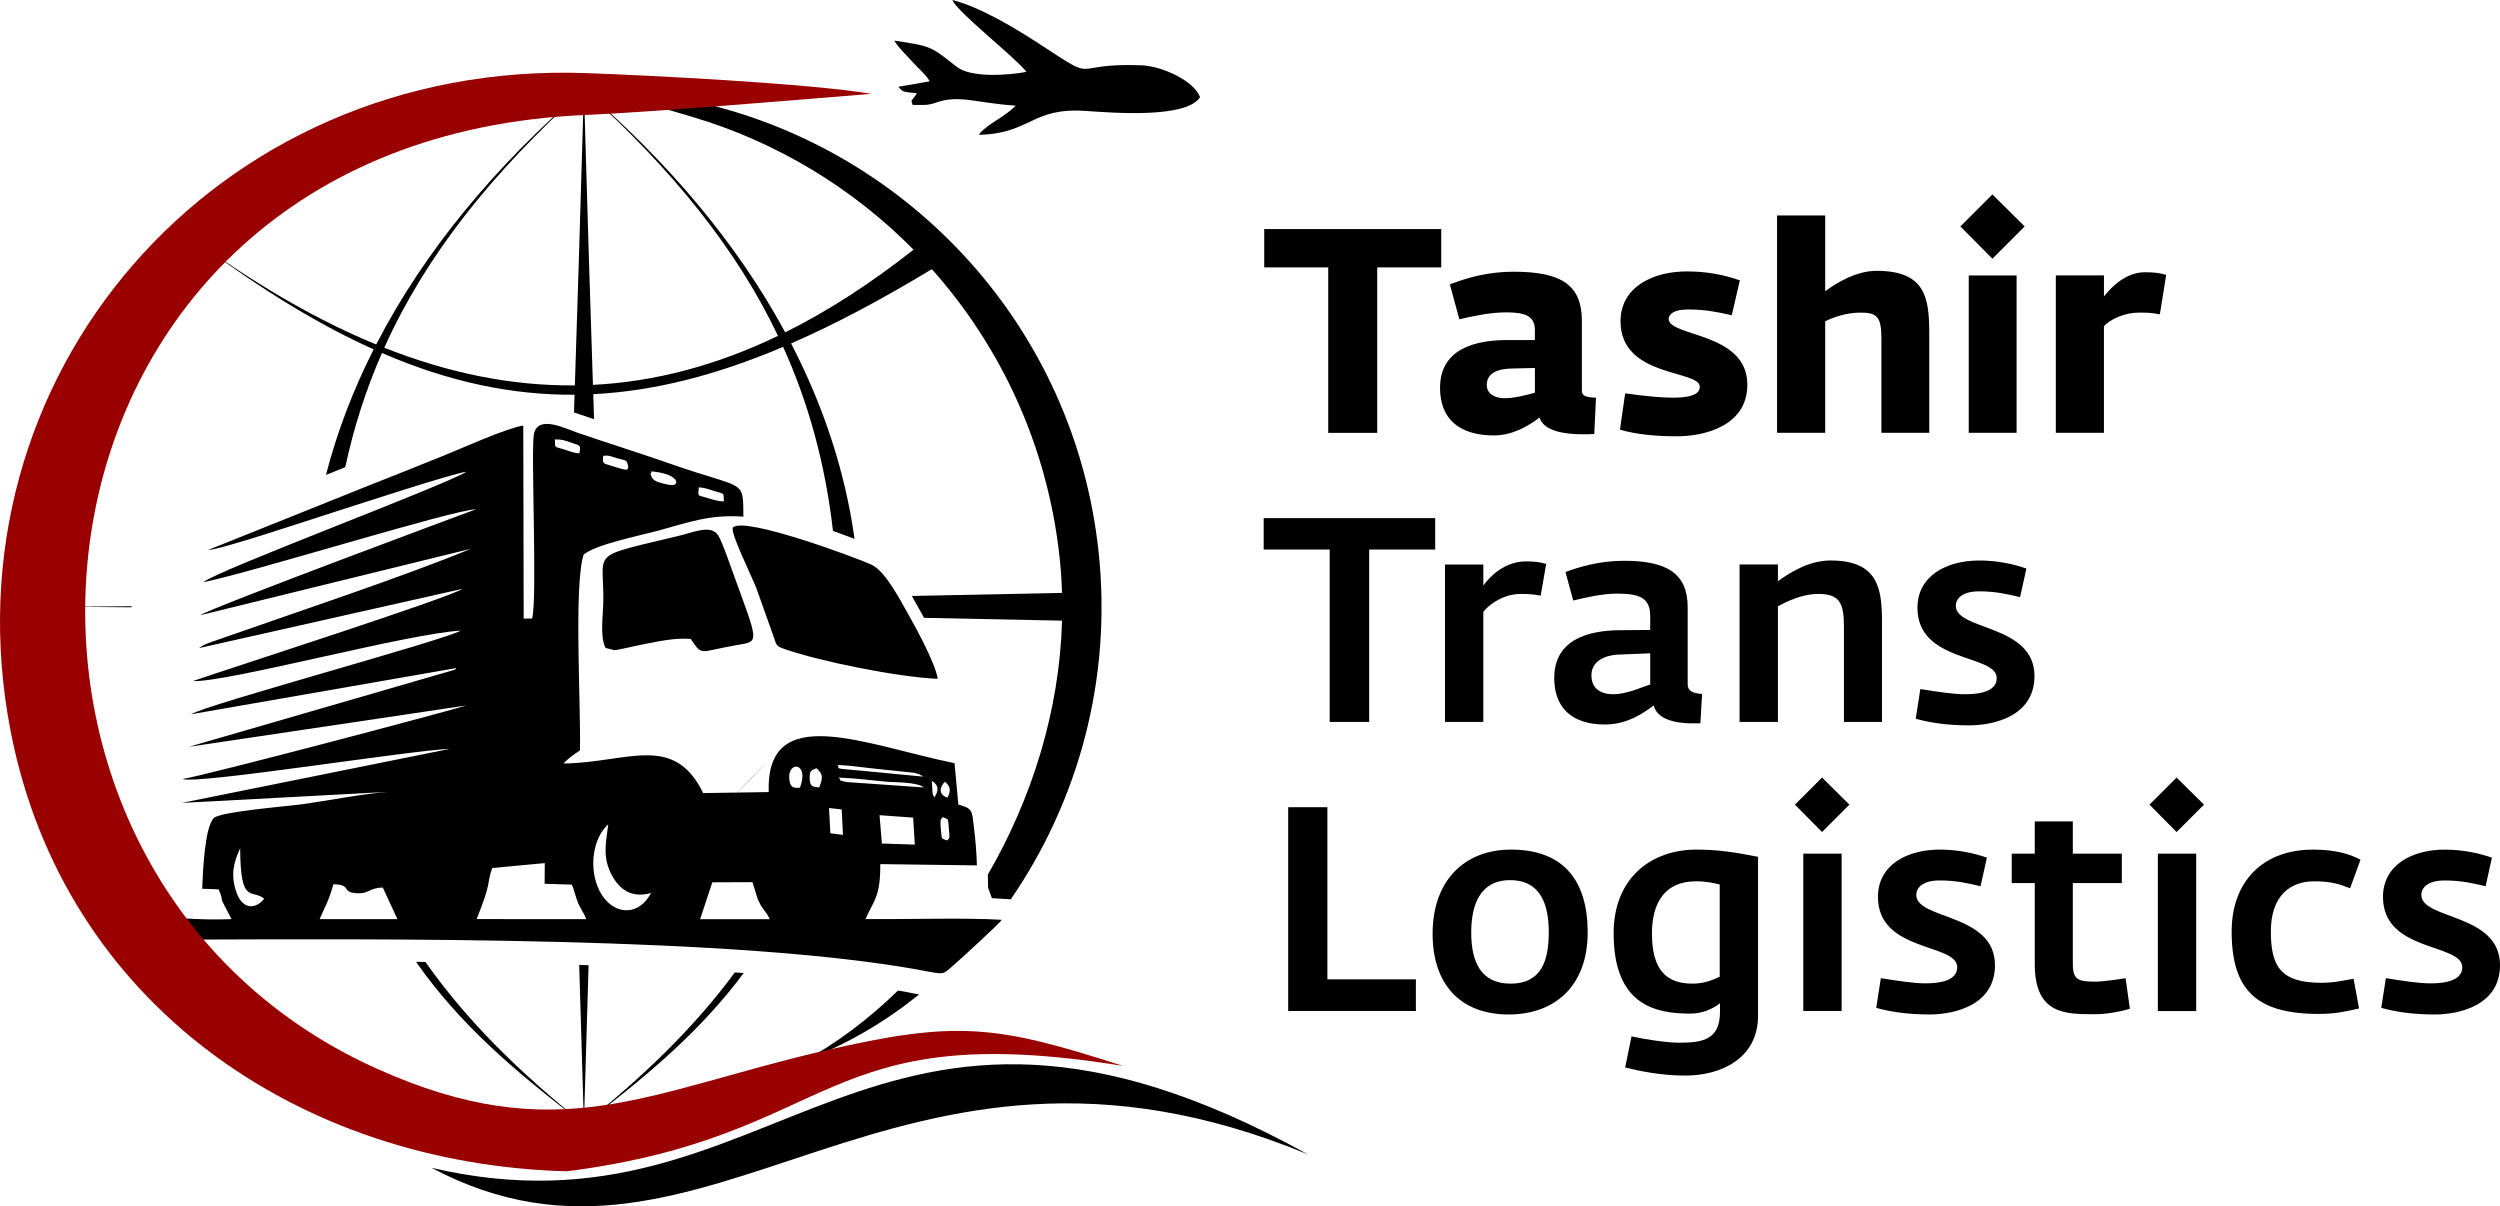 <?xml version="1.0" encoding="UTF-8"?>
<!DOCTYPE svg PUBLIC "-//W3C//DTD SVG 1.1//EN" "http://www.w3.org/Graphics/SVG/1.1/DTD/svg11.dtd">
<!-- Creator: CorelDRAW -->
<svg xmlns="http://www.w3.org/2000/svg" xml:space="preserve" width="55.808mm" height="26.929mm" version="1.1" style="shape-rendering:geometricPrecision; text-rendering:geometricPrecision; image-rendering:optimizeQuality; fill-rule:evenodd; clip-rule:evenodd"
viewBox="0 0 1690.55 815.75"
 xmlns:xlink="http://www.w3.org/1999/xlink"
 xmlns:xodm="http://www.corel.com/coreldraw/odm/2003">
 <defs>
  <style type="text/css">
   <![CDATA[
    .fil1 {fill:black}
    .fil2 {fill:#990000}
    .fil0 {fill:black;fill-rule:nonzero}
   ]]>
  </style>
 </defs>
 <g id="Слой_x0020_1">
  <path class="fil0" d="M898.17 292.7l33.14 0 0 -111.89 43.28 0 0 -25.93 -119.69 0 0 25.93 43.28 0 0 111.89zm112.28 1.75c11.7,0 22.81,-6.04 30.6,-12.09 2.93,9.16 16.57,11.31 29.43,11.31 2.54,0 5.07,0 7.6,-0.19l1.17 -24.56c-6.04,-0.19 -9.55,-0.98 -9.55,-4.48l0 -47.37c0,-23.98 -13.25,-33.33 -46.2,-33.33 -16.96,0 -30.99,3.9 -43.08,8.58l6.43 23.59c9.94,-2.34 21.25,-4.68 31.77,-4.68 13.26,0 19.3,2.73 19.3,12.09l0 6.63 -18.52 0c-21.05,0 -45.61,5.46 -45.61,32.36 0,21.25 13.26,32.16 36.65,32.16zm6.82 -25.15c-5.85,0 -11.89,-2.73 -11.89,-8.97 0,-7.79 7.02,-10.91 16.57,-11.11l15.99 -0.39 0 16.76c-7.02,1.95 -14.43,3.7 -20.66,3.7zm116.96 25.73c17.94,0 47.37,-6.82 47.37,-34.89 0,-35.67 -53.21,-32.36 -53.21,-44.44 0,-2.34 2.14,-6.43 13.25,-6.43 10.92,0 19.11,1.56 29.43,3.9l5.46 -23.59c-11.11,-3.9 -22.81,-6.04 -35.87,-6.04 -23.19,0 -44.83,10.72 -44.83,33.72 0,38.21 53.61,32.75 53.61,44.25 0,3.12 -1.95,7.41 -18.32,7.41 -7.21,0 -18.32,-0.98 -32.16,-2.92l-3.51 24.56c10.92,3.12 23.39,4.48 38.79,4.48zm67.45 -2.34l32.56 0 0 -75.44c5.26,-2.53 14.03,-5.85 23.78,-5.85 10.92,0 14.23,2.53 14.23,17.15l0 64.13 32.36 0 0 -66.86c0,-24.17 -2.34,-42.69 -35.67,-42.69 -14.23,0 -28.27,8.97 -34.7,13.84l0 -51.27 -32.56 0 0 146.98zm129.63 0l32.36 0 0 -106.43 -32.36 0 0 106.43zm15.99 -117.74l21.83 -21.83 -21.83 -21.63 -21.64 21.63 21.64 21.83zm42.88 117.74l32.55 0 0 -72.13c4.29,-4.68 14.03,-9.16 23.59,-9.16 5.85,0 7.99,0 14.23,1.17l4.29 -26.71c-4.48,-1.37 -8.77,-1.75 -14.62,-1.75 -12.28,0 -22.22,9.55 -27.48,16.37l0 -14.23 -32.55 0 0 106.43zm-491.02 195.5l26.71 0 0 -116.57 44.64 0 0 -21.25 -115.98 0 0 21.25 44.64 0 0 116.57zm77.97 0l25.92 0 0 -74.46c4.68,-5.85 14.43,-12.09 25.15,-12.09 6.04,0 8.58,0.2 13.65,1.17l3.7 -21.44c-3.51,-1.17 -7.8,-1.75 -13.84,-1.75 -13.26,0 -23.59,9.16 -28.65,16.38l0 -14.23 -25.92 0 0 106.43zm107.99 1.75c15.4,0 26.31,-7.8 33.14,-12.87 2.34,9.35 14.62,12.08 25.92,12.08l5.65 0 1.17 -19.88c-5.46,-0.39 -9.75,-1.56 -9.75,-6.63l0 -51.85c0,-22.81 -13.65,-31.58 -43.08,-31.58 -16.38,0 -30.22,4.1 -39.57,7.6l5.26 19.3c7.8,-1.95 19.49,-4.68 29.63,-4.68 15.4,0 22.42,2.92 22.42,15.2l0 9.36 -21.05 0.19c-19.69,0.2 -43.86,5.66 -43.86,32.36 0,20.47 12.47,31.38 34.11,31.38zm5.85 -20.47c-8.19,0 -14.82,-3.51 -14.82,-12.87 0,-8.77 7.8,-13.84 20.08,-14.03l19.69 -0.78 0 21.05c-5.46,1.75 -15.98,6.63 -24.95,6.63zm85.38 18.71l25.92 0 0 -78.17c6.43,-3.51 16.57,-8.38 27.29,-8.38 14.23,0 17.35,5.85 17.35,22.03l0 64.52 25.73 0 0 -67.45c0,-22.03 -2.14,-41.72 -34.7,-41.72 -14.81,0 -27.87,8.38 -35.67,14.03l0 -11.31 -25.92 0 0 106.43zm154.97 2.34c17.74,0 44.44,-6.63 44.44,-33.33 0,-35.28 -53.21,-30.6 -53.21,-47.56 0,-4.48 3.9,-9.75 15.79,-9.75 11.31,0 19.3,1.95 27.68,3.9l4.29 -19.3c-8.19,-2.93 -19.49,-5.46 -31.97,-5.46 -22.22,0 -41.72,10.53 -41.72,31.97 0,37.62 53.61,31.19 53.61,47.56 0,5.85 -4.88,10.91 -21.44,10.91 -8.19,0 -19.11,-1.75 -30.21,-3.51l-3.12 20.08c8.97,2.53 20.86,4.48 35.87,4.48zm-460.22 193.16l86.35 0 0 -21.44 -59.84 0 0 -116.37 -26.51 0 0 137.81zm149.12 2.34c30.8,0 53.41,-18.91 53.41,-55.56 0,-35.08 -16.38,-55.94 -51.85,-55.94 -31.58,0 -53.02,21.05 -53.02,56.92 0,33.92 18.52,54.58 51.46,54.58zm1.36 -20.86c-20.27,0 -26.7,-14.82 -26.7,-34.5 0,-18.32 5.65,-35.48 26.31,-35.48 21.05,0 26.12,17.15 26.12,35.28 0,19.3 -5.07,34.7 -25.73,34.7zm117.93 62.18c23.98,0 49.32,-11.31 49.32,-40.54l0 -107.41c-15.01,-2.93 -26.71,-4.87 -41.72,-4.87 -30.6,0 -55.94,19.3 -55.94,56.53 0,48.15 27.48,54.38 51.85,54.38 7.8,0 14.82,-2.92 20.08,-7.02l0 5.65c0,18.71 -11.11,21.05 -27.48,21.05 -8.19,0 -22.61,-2.14 -32.36,-4.29l-4.29 21.05c9.36,2.34 24.37,5.46 40.54,5.46zm5.07 -62.18c-17.15,0 -27.49,-8.58 -27.49,-33.92 0,-20.66 8.58,-35.28 29.83,-35.28 7.21,0 11.7,1.17 15.99,2.14l0 62.38c-4.87,2.34 -10.92,4.68 -18.32,4.68zm74.85 18.52l25.93 0 0 -106.43 -25.93 0 0 106.43zm12.67 -121.05l18.52 -18.52 -18.52 -18.32 -18.32 18.32 18.32 18.52zm72.51 123.39c17.74,0 44.44,-6.63 44.44,-33.33 0,-35.28 -53.22,-30.6 -53.22,-47.56 0,-4.48 3.9,-9.75 15.79,-9.75 11.31,0 19.3,1.95 27.68,3.9l4.29 -19.3c-8.19,-2.92 -19.49,-5.46 -31.97,-5.46 -22.22,0 -41.71,10.53 -41.71,31.97 0,37.62 53.61,31.19 53.61,47.56 0,5.85 -4.87,10.91 -21.44,10.91 -8.18,0 -19.1,-1.75 -30.21,-3.51l-3.12 20.08c8.97,2.53 20.86,4.48 35.87,4.48zm112.47 -0.19c7.41,0 17.15,-1.76 23.2,-3.7l-2.92 -20.66c-0.98,0.19 -14.03,2.34 -20.66,2.34 -11.5,0 -15.01,-1.36 -15.01,-12.08l0 -54.58 33.14 0 0 -19.88 -33.14 0 0 -21.83 -25.73 0 0 21.83 -15.59 0 0 19.88 15.59 0 0 54.77c0,34.31 20.86,33.92 41.13,33.92zm42.11 -2.14l25.93 0 0 -106.43 -25.93 0 0 106.43zm12.67 -121.05l18.52 -18.52 -18.52 -18.32 -18.32 18.32 18.32 18.52zm96.1 123c11.7,0 18.71,-1.75 27.29,-3.7l-3.7 -20.08c-7.02,1.17 -13.06,2.73 -21.83,2.73 -27.48,0 -34.11,-11.11 -34.11,-34.7 0,-24.36 13.26,-33.92 29.24,-33.92 11.31,0 16.76,1.75 24.36,4.68l7.02 -19.3c-7.41,-3.9 -16.96,-6.82 -32.16,-6.82 -33.92,0 -54.97,21.64 -54.97,55.36 0,39.38 16.57,55.75 58.87,55.75zm78.17 0.39c17.74,0 44.44,-6.63 44.44,-33.33 0,-35.28 -53.21,-30.6 -53.21,-47.56 0,-4.48 3.9,-9.75 15.79,-9.75 11.31,0 19.3,1.95 27.68,3.9l4.29 -19.3c-8.19,-2.92 -19.49,-5.46 -31.97,-5.46 -22.22,0 -41.72,10.53 -41.72,31.97 0,37.62 53.61,31.19 53.61,47.56 0,5.85 -4.87,10.91 -21.44,10.91 -8.19,0 -19.11,-1.75 -30.22,-3.51l-3.12 20.08c8.97,2.53 20.86,4.48 35.87,4.48z"/>
  <path class="fil1" d="M694.09 48.61c-12.35,2.34 -37.5,4.13 -47.1,-3.41 -17.56,-13.8 -16.7,-13.89 -42.29,-17.74 3.25,5.24 7.57,9.08 12,14.04 4.19,4.69 9.58,9.08 12,13.5l-21.22 3.69c3.26,3.78 3.2,3.39 12.57,4.36 -4.43,6.88 -4.18,3.65 -2.84,7.92 7.58,-0.24 9.17,0.7 15.7,-1.58 15.92,-5.55 26.65,0.26 53.95,2.06 -6.32,6.5 -16.73,11.54 -21.57,16.06 -2.99,2.8 -0.14,-0.6 -3.35,3.66 35.32,-0.91 35.42,-18.58 72.02,-16.17 16.59,1.09 68.21,5.56 77.53,-9.32 -4.1,-11.09 -25.63,-21.03 -39.91,-21.55 -50.08,-1.81 -27.26,12.72 -66.91,-13.25 -17.13,-11.22 -41.18,-25.89 -60.6,-30.89 2.12,7.26 42.72,38.96 50,48.61z"/>
  <path class="fil1" d="M394.84 60.58c-59.07,50.73 -107.68,108.76 -140.47,172.36 -38.14,-15.68 -76.86,-37.85 -116.55,-66.17 40.68,30.18 78.54,53.18 114.84,69.49 -13.81,27.32 -24.7,55.66 -32.25,84.89l12.87 -5.16 0.18 -0.07c5.82,-27.07 14.07,-52.66 24.82,-77.2 44.89,19.39 87.49,28.51 130.24,28.21l-0.39 11.96 0.08 0.03c4.5,1.53 9,3.04 13.5,4.54l-0.55 -16.91c41.69,-2.1 83.74,-13.03 128.41,-31.98 17.35,38.39 28.49,79.33 33.72,124.47 1.94,0.7 3.89,1.4 5.83,2.11 2.85,1.05 5.8,2.12 8.75,3.24 -6.45,-46.14 -21.26,-90.35 -42.9,-132.14 30.26,-13.2 61.75,-30.03 95.16,-50.25 46.74,52.45 78.18,119.45 86.36,194.62 0.88,8.11 1.43,16.22 1.67,24.31 -38.76,0.78 -72.29,1.47 -101.56,2.07 1.35,2.43 2.64,4.75 3.85,6.88 1.31,2.3 2.82,4.99 4.42,7.92 27.28,0.56 58.14,1.19 93.31,1.9 -1.68,61.19 -20.56,120.73 -50.18,171.71l0.2 8.92 2.54 7.03 12.78 0.78c45.7,-66.54 68.71,-149.13 59.3,-235.68 -16.47,-151.38 -127.24,-269.64 -267.48,-302.67 -122.62,-22.08 -59.48,-6.45 -7.42,9.18 57.09,16.89 108.59,48.09 149.84,89.86 -29.25,23.08 -58.12,41.66 -86.78,55.91 -32.68,-60.39 -79.63,-115.61 -136.15,-164.15zm-305.45 349.37l-44.28 0.36 43.47 0.36 0.81 -0.72zm191.93 240.48c29.04,41.38 65.35,73.2 113.52,109.61 40.31,-32.09 74.8,-65.39 102.06,-102.47l5.99 0.43c-28.11,37.76 -62.85,67.88 -108.05,102.04 1.16,-40.83 2.22,-76.3 3.17,-107.34l-6.35 -0.2c0.96,31.09 2.02,66.62 3.18,107.54 -42.86,-34.12 -79.14,-69.61 -107.14,-109.55l-6.38 -0.06zm325.94 19.39c-20.24,19.72 -42.29,36.21 -65.3,48.57 32.11,-12.99 55.7,-26.76 79.59,-45.93 -2.62,-0.42 -5.21,-0.99 -7.72,-1.46 -2.18,-0.41 -4.37,-0.8 -6.57,-1.18zm-81.16 -442.7c-41.96,20.16 -83.5,31.03 -125.15,33.14 -1.56,-47.7 -3.6,-111.05 -6.11,-199.68 59.6,53.85 102.98,107.25 131.26,166.54zm-131.26 -166.54c-62.27,56.27 -106.85,112.05 -134.99,174.57 43.5,17.2 86.27,25.87 128.87,25.46 1.56,-47.74 3.6,-111.18 6.12,-200.03z"/>
  <path class="fil1" d="M884.32 780.57c-282.15,-116.59 -405.51,108.39 -592.49,9.16 235.37,54.8 293.87,-174.28 592.49,-9.16z"/>
  <path class="fil1" d="M481.68 596.65l27.12 -0.11c1.76,4.82 2.49,9.31 4.62,13.66 2.91,5.94 4.79,6 7.05,11.4l-47.04 -0.01 8.25 -24.94zm26.41 -70.63c35.53,-35.45 -40.59,41.15 0,0zm-98.55 -87.83l6.01 1.48c0.98,-0.01 6.27,-1.15 7.57,-1.43 4.42,-0.98 9.01,-1.98 13.22,-2.8 9.89,-1.93 20.32,-4.22 30.72,-3.38 8.21,12.02 5.4,8.56 31.14,4.18 15.97,-2.72 14.82,-0.8 -3.41,-51.31 -2.03,-5.63 -6.51,-18.63 -9.12,-22.83 -4.74,-7.63 -16.74,-2.16 -25.4,-0.05 -62.67,15.21 -51.94,9.17 -52.28,43.96 -0.09,9.29 -2.52,25.09 1.55,32.17zm224.57 20.85c-1.36,-9.84 -14.28,-33.73 -18.99,-41.99 -6.13,-10.74 -16.21,-30.77 -25.8,-35.2 -10.06,-4.64 -85.91,-32.83 -93.68,-25.15 -2.43,2.4 12.59,32.82 15.7,40.73l11.82 33.17c2.02,5.9 1.56,6.29 7.6,8.39 23.82,8.28 76.19,18.87 103.34,20.06zm-265.73 124.61l-0.1 13.98 18.31 0.58c1.72,3.17 2.72,8.78 4.36,12.5 1.87,4.27 3.92,6.65 5.53,10.85l-74.19 -0.05c10.67,-26.48 6.36,-22.33 10.54,-34.52l35.55 -3.34zm-152.25 37.88c3.89,-9.09 6.22,-12.33 9.3,-23.56 12.85,0.2 4.86,5.45 15.98,6.08 8.07,0.46 8.13,-3.65 17.42,-3.89l9.91 21.39 -52.61 -0.02zm-37.49 -13.76c-6.43,7.79 -15.19,7 -19.07,-5.21 -3.65,-11.52 -1.54,-19.39 2.82,-28.92 0.21,38.92 7.72,27.04 16.25,34.13zm381.95 -61.37l8.57 0.98 0.88 17.17 -8.53 -1.06 -0.92 -17.09zm77.18 6.18c4.39,2.03 3.13,0.83 3.87,7.94 0.71,6.81 0.45,5.74 -0.97,7.8 -4.47,-1.42 -3.67,-0.4 -4.39,-6.99 -0.99,-9.09 0.6,-7.66 1.48,-8.75zm-197.54 51.25c-9,17.14 -26.89,14.56 -34.92,-1.61 -7.45,-15 -4.47,-35.57 6,-44.74 -1.76,13.7 -3.96,22.41 2.61,34.67 4.74,8.86 13.04,15.59 26.32,11.69zm177.26 -50.95l1.12 18.26 -22.25 -0.72 -1.6 -19.17 22.72 1.64zm14.48 -13.75c-0.55,-0.77 -0.72,-0.18 -1.34,-2.57l-0.53 -8.61c2.9,2.1 5.96,4.49 1.87,11.18zm8.71 0.29c-6.28,-2.07 -5.32,-7.25 -1.72,-10.79 3.14,2.64 4.61,5.32 1.72,10.79zm-86.72 -6.91c-4.58,-0.55 -6.25,-0.57 -6.44,-6 -0.2,-5.39 1.24,-5.68 4.6,-7.03 4.84,4.26 4.17,6.85 1.84,13.04zm-13.02 0.14c-4.99,0.51 -6.79,-0.49 -7.24,-6.29 -0.93,-11.83 13.8,-11.07 7.24,6.29zm31.93 -3.79c-7.07,-1.28 -3.48,-1.08 -5.79,-3.05 10.17,0.4 21.24,1.68 31.43,2.7 6.51,0.65 21.52,0.15 26.23,3.99l-51.87 -3.64zm6.74 -7.95c-18.2,-1.49 -10.8,-1.19 -13.18,-3.66 9.97,0.47 19.5,2.09 29.61,3.01l22.41 2.36c0.12,0.02 3.36,1.03 3.46,1.07 0.29,0.12 0.89,1.03 1.1,0.69 0.22,-0.35 0.74,0.52 1.11,0.79l-44.52 -4.27zm-95.97 -188.68c6.18,1.94 5.69,0.64 5.81,6.88 -4.31,-0.16 -7.89,-1.39 -11.63,-2.53 -6.44,-1.96 -5.91,-0.55 -5.21,-7.07 4.06,0.3 7.24,1.54 11.02,2.73zm-31.62 -4.43c-10.01,-2.2 -10.93,-3.24 -12.17,-7.43 1.99,-1.12 -2.67,-2.37 5.59,-0.96 14.46,2.45 14.53,10.13 6.57,8.39zm-34.69 -17.89c6.45,1.88 6.31,0.33 7.6,6.1 -1.54,0.8 2.64,3.64 -11.24,-0.96 -5.42,-1.8 -6.51,-0.97 -5.8,-6.77 4.08,-0.61 5.12,0.37 9.43,1.63zm-30.32 -10.31c5.2,1.8 5.98,1.19 4.73,7.01 -3.92,-0.34 -6.44,-1.46 -10.49,-2.75 -6.78,-2.15 -5.82,-0.55 -6.03,-6.74 5.13,-0.05 7.26,0.91 11.8,2.48zm-27.23 118.67l-5.67 0.05 -0.27 -130.55c-12.27,2.02 -42.08,15.66 -54.65,20.68 -17.9,7.15 -35.03,14.12 -52.91,21.11l-105.68 42.39c8.02,0.02 73.54,-21.97 86.96,-26.2 14.61,-4.61 78.36,-25.54 87.84,-26.76 -14.21,9.11 -169.12,66.92 -177.98,74.74 33.15,-6.7 169.41,-49.15 184.44,-49.34 -0.07,0 -179.09,66.45 -186.5,71.64l182.97 -44.91c-43.19,18 -121.37,44.01 -171.96,61.8 -1.86,0.65 -3.88,1.29 -5.34,1.88 -1.7,0.68 -1.71,0.64 -3.24,1.44 -1.89,1 -2.22,1.29 -3.17,2.01l178.11 -40.06c-7.27,5.5 -159.5,54.48 -182.3,62.35 22.47,1.16 144.8,-32.07 181.14,-34.1 -12.18,6.88 -172.16,49.98 -182.4,56.57l179.41 -31.26c-0.25,0.76 -0.79,0.63 -0.98,1.12l-179.88 52.14 187.65 -27.97c-10.91,3.56 -173.67,46.66 -191.97,49.77 10.11,3.73 154.08,-19.45 180.85,-20.42l-181.38 36.57 139.95 -7.49c-15.92,1.01 -41.75,6.1 -59.21,8.47 -10.81,1.46 -53.39,4.76 -59.05,9.17 -6.33,6.89 -7.33,36.44 -7.86,47.89l11.12 0.4c5,11.84 -2.25,-0.46 8.72,20.11 -42.25,1.7 -39.5,-7.05 -39.68,13.91 142.9,-0.47 381.85,-2.43 507.19,20.9 15.47,2.88 12.92,3.18 22.34,-5.02 3.71,-3.23 30.4,-27.61 30.98,-29.31 -25.05,-1.52 -63.4,-0.22 -92.08,-0.51 5.43,-12.77 10.08,-14.32 9.98,-37.14l65.33 0.86c-0.19,-8.47 -1.01,-17.35 -2.03,-25.85 -1.31,-10.89 -0.67,-12.69 -10.51,-15.25l-2.59 -28.03c-60.01,-12.16 -127.71,-42.65 -125.65,19.55l-44.35 0.68c-19.84,-40.96 -51.51,-20.5 -94.38,-19.99 2.4,-2.97 7.7,-6.66 11.05,-8.82 0.86,-27.96 -4.3,-111.76 2.54,-132.51 8.9,-7.02 37.21,-12.56 50.68,-16.21 20.34,-5.52 34.25,-10.99 57.33,-9.41 -0.28,-25.9 1.59,-17.9 -48.64,-35.49 -21.36,-7.48 -41.99,-13.9 -63.12,-21.11 -8.94,-3.05 -26.94,-12.34 -29.85,0.52 -2.28,10.09 2.46,112.81 -1.3,124.99z"/>
  <path class="fil2" d="M759.49 720.82c-207.2,-33.63 -191.07,47.46 -376.17,71.25 -181.8,-4.86 -340.37,-114.1 -376.07,-297.24 -46.7,-239.54 137.78,-454.14 388.57,-445.41 43.61,1.52 152.14,7.09 193.42,14.03 -45.17,3.68 -149.15,12.45 -193.32,14.3 -396.12,16.59 -445.9,507.49 -141.39,644.79 122.07,55.04 182.41,15.97 301.85,-11.79 90.76,-21.09 116.81,-17.68 203.1,10.07zm-376.17 71.25l-0.02 0 0.09 0 -0.07 -0z"/>
 </g>
</svg>
